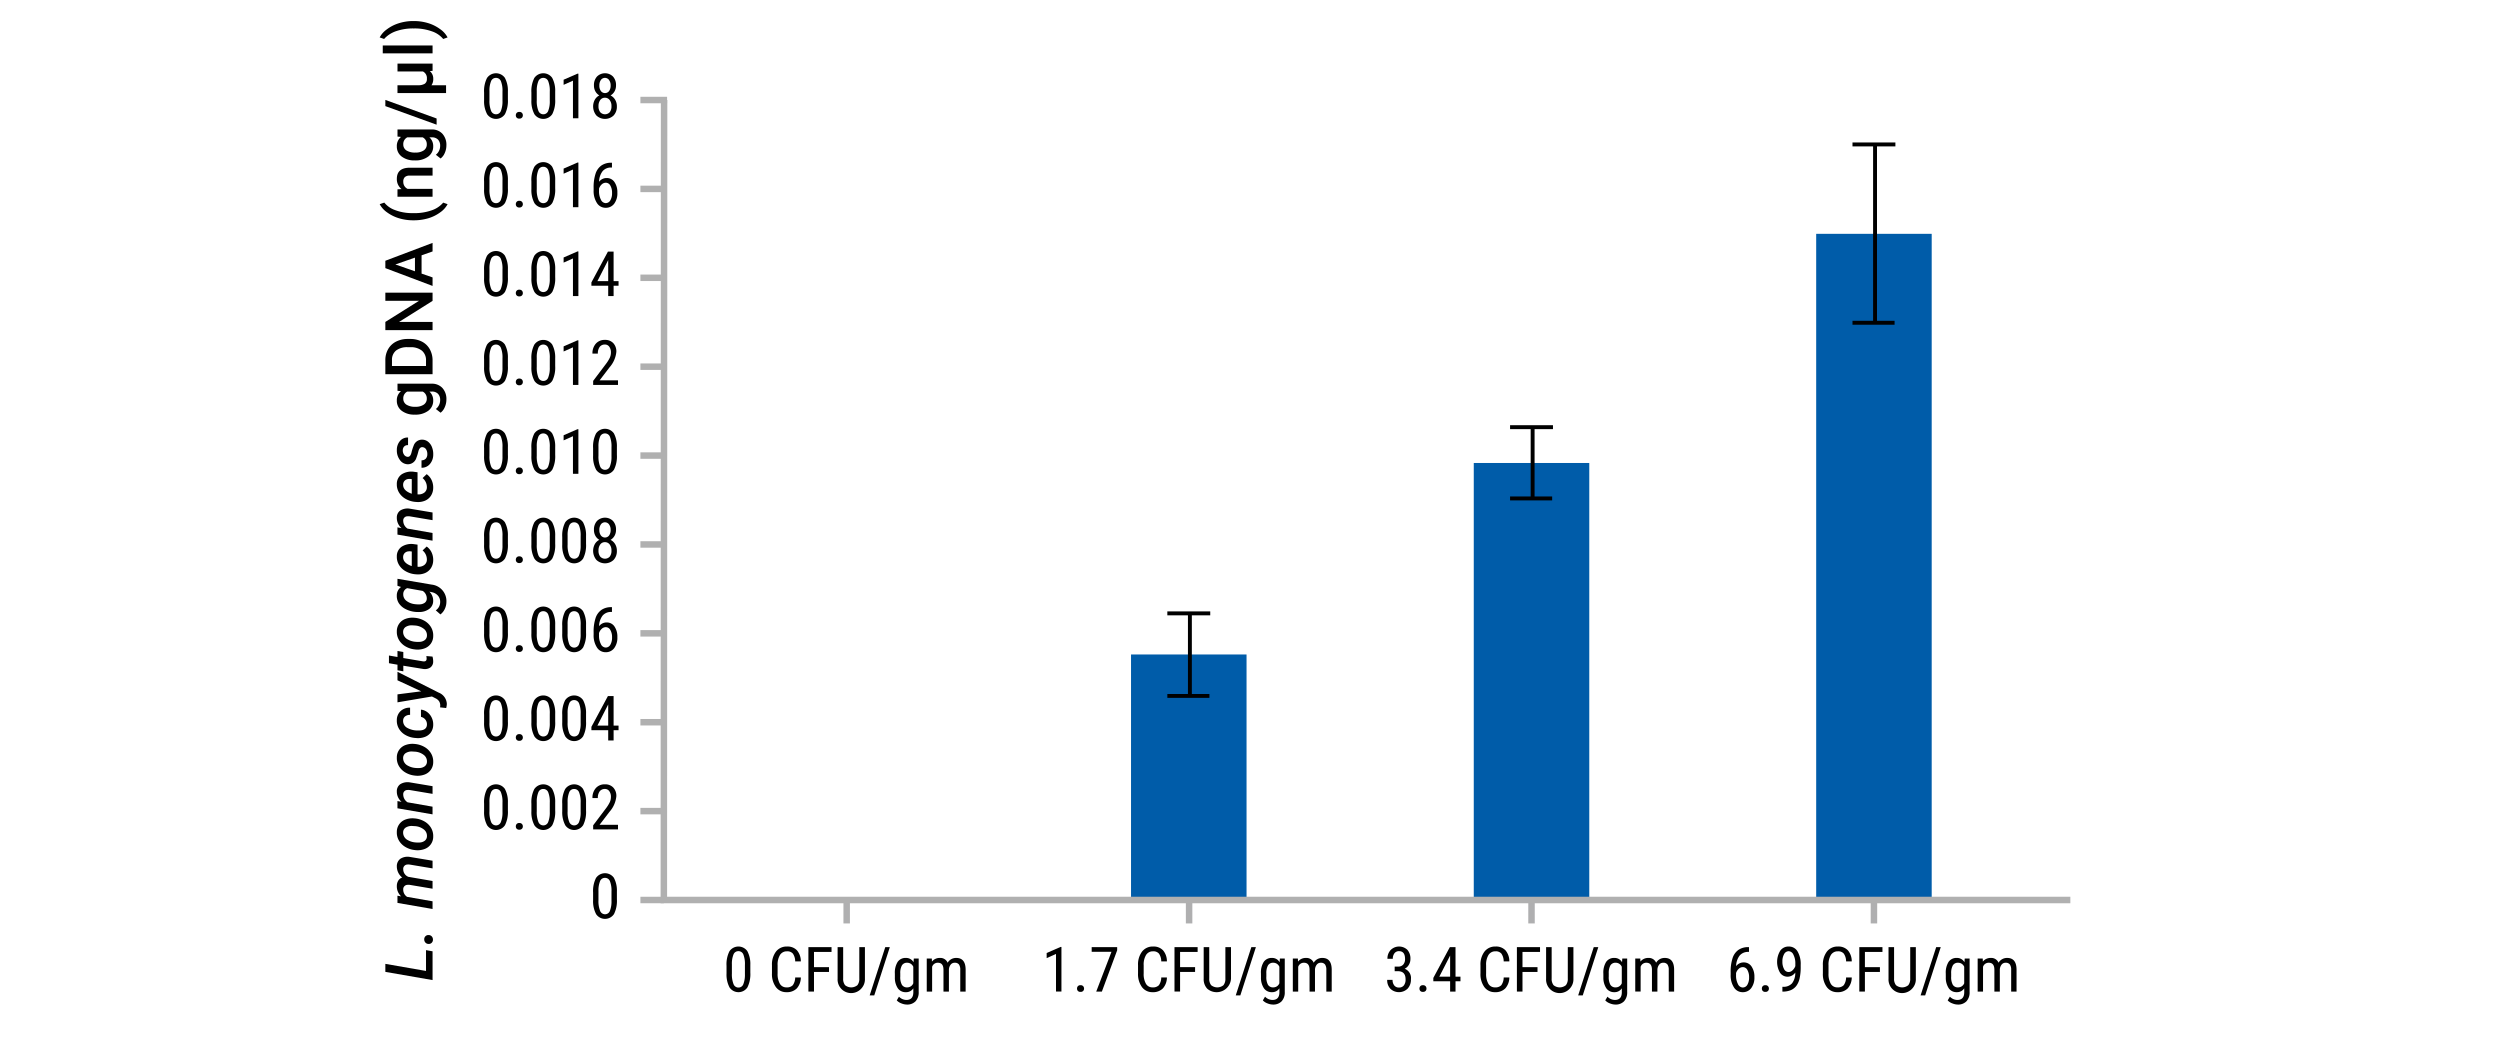 <svg xmlns="http://www.w3.org/2000/svg" viewBox="0 0 640 272.5"><title>15038MA-W-b</title><path d="M192.084,248.99a7.589,7.589,0,0,1-.734,3.762,2.757,2.757,0,0,1-4.578.051,7.044,7.044,0,0,1-.781-3.594v-1.953a7.377,7.377,0,0,1,.738-3.719,2.79,2.79,0,0,1,4.578-.062,6.912,6.912,0,0,1,.777,3.523Zm-1.383-1.977a6.656,6.656,0,0,0-.4-2.66,1.327,1.327,0,0,0-1.273-.855,1.312,1.312,0,0,0-1.25.84,6.315,6.315,0,0,0-.414,2.535v2.344a6.752,6.752,0,0,0,.414,2.7,1.342,1.342,0,0,0,1.266.9,1.306,1.306,0,0,0,1.242-.852,6.589,6.589,0,0,0,.414-2.6Z"/><path d="M205.014,250.224a4.217,4.217,0,0,1-1.027,2.8,3.483,3.483,0,0,1-2.637.973,3.26,3.26,0,0,1-2.719-1.3,5.617,5.617,0,0,1-1.008-3.527v-2.062a5.447,5.447,0,0,1,1.035-3.508,3.427,3.427,0,0,1,2.824-1.289,3.287,3.287,0,0,1,2.551.984,4.315,4.315,0,0,1,.98,2.82h-1.445a3.516,3.516,0,0,0-.586-1.984,1.838,1.838,0,0,0-1.5-.594,2.04,2.04,0,0,0-1.789.91,4.71,4.71,0,0,0-.625,2.668V249.2a4.979,4.979,0,0,0,.582,2.648,1.886,1.886,0,0,0,1.7.922,2.054,2.054,0,0,0,1.609-.555,3.49,3.49,0,0,0,.609-1.992Z"/><path d="M212.225,248.818h-3.844v5.023h-1.43V242.466h5.922v1.227h-4.492v3.9h3.844Z"/><path d="M221.42,242.466v8.086a3.457,3.457,0,0,1-.937,2.531,3.478,3.478,0,0,1-6.055-2.531v-8.086h1.422v8.025a2.568,2.568,0,0,0,.488,1.713,2.483,2.483,0,0,0,3.156,0,2.571,2.571,0,0,0,.488-1.713v-8.025Z"/><path d="M223.811,254.818h-1.172l3.992-12.352h1.164Z"/><path d="M229.084,249.232a5.147,5.147,0,0,1,.719-2.988,2.415,2.415,0,0,1,2.1-1.012,2.161,2.161,0,0,1,1.961,1.1l.07-.945h1.25v8.531a3.349,3.349,0,0,1-.8,2.41,2.96,2.96,0,0,1-2.242.84,3.851,3.851,0,0,1-1.4-.309,2.949,2.949,0,0,1-1.168-.762l.563-.953a2.657,2.657,0,0,0,1.9.844q1.726,0,1.773-1.883v-1.1A2.168,2.168,0,0,1,231.9,254a2.4,2.4,0,0,1-2.047-.988,4.84,4.84,0,0,1-.766-2.84Zm1.383.785a4.038,4.038,0,0,0,.418,2.087,1.493,1.493,0,0,0,1.371.667,1.651,1.651,0,0,0,1.547-1.053V247.5a1.672,1.672,0,0,0-1.531-1.038,1.5,1.5,0,0,0-1.375.667,3.953,3.953,0,0,0-.43,2.048Z"/><path d="M238.545,245.388l.031.781a2.514,2.514,0,0,1,2.039-.937,2,2,0,0,1,1.977,1.227,2.508,2.508,0,0,1,2.219-1.227q2.336,0,2.391,2.914v5.7h-1.375v-5.562a2.33,2.33,0,0,0-.328-1.371,1.284,1.284,0,0,0-1.109-.449,1.244,1.244,0,0,0-1.016.484,2.205,2.205,0,0,0-.453,1.234v5.664h-1.391v-5.625q-.023-1.758-1.43-1.758a1.5,1.5,0,0,0-1.477,1.047v6.336h-1.375v-8.453Z"/><line x1="216.75" y1="230.4" x2="216.75" y2="236.4" style="fill:none;stroke:#afafb0;stroke-miterlimit:10;stroke-width:1.66px"/><rect x="289.544" y="167.546" width="29.571" height="63.457" style="fill:#005ca9"/><path d="M298.838,157.018h10.984m-10.984,21.138h10.775m-5-10.557v-10.58m0,21.138V167.6" style="fill:none;stroke:#000;stroke-linejoin:round"/><path d="M271.728,253.841h-1.391v-9.633l-2.391,1.07v-1.312l3.563-1.555h.219Z"/><path d="M275.72,253.083a.906.906,0,0,1,.223-.625.849.849,0,0,1,.668-.25.875.875,0,0,1,.676.25.889.889,0,0,1,.23.625.839.839,0,0,1-.23.6.891.891,0,0,1-.676.242.865.865,0,0,1-.668-.242A.854.854,0,0,1,275.72,253.083Z"/><path d="M285.994,243.279l-3.914,10.563h-1.445l3.906-10.187h-5.07v-1.187h6.523Z"/><path d="M298.728,250.224a4.217,4.217,0,0,1-1.027,2.8,3.483,3.483,0,0,1-2.637.973,3.26,3.26,0,0,1-2.719-1.3,5.617,5.617,0,0,1-1.008-3.527v-2.062a5.447,5.447,0,0,1,1.035-3.508,3.427,3.427,0,0,1,2.824-1.289,3.287,3.287,0,0,1,2.551.984,4.315,4.315,0,0,1,.98,2.82h-1.445a3.516,3.516,0,0,0-.586-1.984,1.838,1.838,0,0,0-1.5-.594,2.04,2.04,0,0,0-1.789.91,4.71,4.71,0,0,0-.625,2.668V249.2a4.979,4.979,0,0,0,.582,2.648,1.886,1.886,0,0,0,1.7.922,2.054,2.054,0,0,0,1.609-.555,3.49,3.49,0,0,0,.609-1.992Z"/><path d="M305.939,248.818H302.1v5.023h-1.43V242.466h5.922v1.227H302.1v3.9h3.844Z"/><path d="M315.135,242.466v8.086a3.683,3.683,0,0,1-6.086,2.551,3.508,3.508,0,0,1-.906-2.551v-8.086h1.422v8.025a2.568,2.568,0,0,0,.488,1.713,2.484,2.484,0,0,0,3.157,0,2.576,2.576,0,0,0,.488-1.713v-8.025Z"/><path d="M317.525,254.818h-1.172l3.992-12.352h1.164Z"/><path d="M322.8,249.232a5.14,5.14,0,0,1,.719-2.988,2.415,2.415,0,0,1,2.1-1.012,2.162,2.162,0,0,1,1.961,1.1l.07-.945h1.25v8.531a3.354,3.354,0,0,1-.8,2.41,2.962,2.962,0,0,1-2.242.84,3.845,3.845,0,0,1-1.4-.309,2.938,2.938,0,0,1-1.168-.762l.563-.953a2.656,2.656,0,0,0,1.9.844q1.726,0,1.773-1.883v-1.1a2.17,2.17,0,0,1-1.906.992,2.4,2.4,0,0,1-2.047-.988,4.829,4.829,0,0,1-.766-2.84Zm1.383.785a4.033,4.033,0,0,0,.418,2.087,1.49,1.49,0,0,0,1.371.667,1.651,1.651,0,0,0,1.547-1.053V247.5a1.673,1.673,0,0,0-1.531-1.038,1.5,1.5,0,0,0-1.375.667,3.944,3.944,0,0,0-.43,2.048Z"/><path d="M332.26,245.388l.031.781a2.514,2.514,0,0,1,2.039-.937,2,2,0,0,1,1.977,1.227,2.507,2.507,0,0,1,2.219-1.227q2.335,0,2.391,2.914v5.7h-1.375v-5.562a2.33,2.33,0,0,0-.328-1.371,1.285,1.285,0,0,0-1.109-.449,1.242,1.242,0,0,0-1.016.484,2.195,2.195,0,0,0-.453,1.234v5.664h-1.391v-5.625q-.023-1.758-1.43-1.758a1.5,1.5,0,0,0-1.477,1.047v6.336h-1.375v-8.453Z"/><line x1="304.41" y1="230.4" x2="304.41" y2="236.4" style="fill:none;stroke:#afafb0;stroke-miterlimit:10;stroke-width:1.66px"/><rect x="377.284" y="118.524" width="29.571" height="112.478" style="fill:#005ca9"/><path d="M386.577,109.35h10.984m-10.984,18.244h10.775m-5-9.112V109.35m0,18.244v-9.112" style="fill:none;stroke:#000;stroke-linejoin:round"/><path d="M357.036,247.451h.883a1.657,1.657,0,0,0,1.313-.523,2.085,2.085,0,0,0,.461-1.43q0-2-1.547-2a1.4,1.4,0,0,0-1.164.539,2.23,2.23,0,0,0-.422,1.414h-1.375a3.164,3.164,0,0,1,.832-2.254,3.062,3.062,0,0,1,4.262-.047,3.341,3.341,0,0,1,.789,2.379,2.811,2.811,0,0,1-.41,1.473,2.526,2.526,0,0,1-1.066,1,2.521,2.521,0,0,1,1.609,2.664,3.4,3.4,0,0,1-.848,2.426,3.192,3.192,0,0,1-4.4.047,3.158,3.158,0,0,1-.832-2.3H356.5a2.206,2.206,0,0,0,.438,1.441,1.462,1.462,0,0,0,1.2.535,1.55,1.55,0,0,0,1.23-.523,2.37,2.37,0,0,0,.457-1.594q0-2.07-1.961-2.07h-.828Z"/><path d="M363.38,253.083a.906.906,0,0,1,.223-.625.849.849,0,0,1,.668-.25.874.874,0,0,1,.676.25.889.889,0,0,1,.23.625.839.839,0,0,1-.23.6.89.89,0,0,1-.676.242.865.865,0,0,1-.668-.242A.854.854,0,0,1,363.38,253.083Z"/><path d="M372.614,250.021h1.266v1.18h-1.266v2.641h-1.383V251.2h-4.3v-.852l4.227-7.883h1.453Zm-4.148,0h2.766v-5.406Z"/><path d="M386.388,250.224a4.217,4.217,0,0,1-1.027,2.8,3.482,3.482,0,0,1-2.637.973A3.26,3.26,0,0,1,380,252.7,5.617,5.617,0,0,1,379,249.169v-2.062a5.447,5.447,0,0,1,1.035-3.508,3.428,3.428,0,0,1,2.824-1.289,3.287,3.287,0,0,1,2.551.984,4.312,4.312,0,0,1,.98,2.82h-1.445a3.516,3.516,0,0,0-.586-1.984,1.838,1.838,0,0,0-1.5-.594,2.041,2.041,0,0,0-1.789.91,4.71,4.71,0,0,0-.625,2.668V249.2a4.983,4.983,0,0,0,.582,2.648,1.886,1.886,0,0,0,1.7.922,2.053,2.053,0,0,0,1.609-.555,3.49,3.49,0,0,0,.609-1.992Z"/><path d="M393.6,248.818h-3.844v5.023h-1.43V242.466h5.922v1.227h-4.492v3.9H393.6Z"/><path d="M402.794,242.466v8.086a3.457,3.457,0,0,1-.937,2.531,3.478,3.478,0,0,1-6.055-2.531v-8.086h1.422v8.025a2.571,2.571,0,0,0,.488,1.713,2.483,2.483,0,0,0,3.156,0,2.571,2.571,0,0,0,.488-1.713v-8.025Z"/><path d="M405.185,254.818h-1.172L408,242.466h1.164Z"/><path d="M410.458,249.232a5.147,5.147,0,0,1,.719-2.988,2.416,2.416,0,0,1,2.1-1.012,2.161,2.161,0,0,1,1.961,1.1l.07-.945h1.25v8.531a3.349,3.349,0,0,1-.8,2.41,2.96,2.96,0,0,1-2.242.84,3.853,3.853,0,0,1-1.4-.309,2.952,2.952,0,0,1-1.168-.762l.563-.953a2.659,2.659,0,0,0,1.9.844q1.727,0,1.773-1.883v-1.1a2.168,2.168,0,0,1-1.906.992,2.4,2.4,0,0,1-2.047-.988,4.844,4.844,0,0,1-.766-2.84Zm1.383.785a4.043,4.043,0,0,0,.418,2.087,1.493,1.493,0,0,0,1.371.667,1.651,1.651,0,0,0,1.547-1.053V247.5a1.672,1.672,0,0,0-1.531-1.038,1.5,1.5,0,0,0-1.375.667,3.953,3.953,0,0,0-.43,2.048Z"/><path d="M419.919,245.388l.031.781a2.514,2.514,0,0,1,2.039-.937,2,2,0,0,1,1.977,1.227,2.508,2.508,0,0,1,2.219-1.227q2.336,0,2.391,2.914v5.7H427.2v-5.562a2.33,2.33,0,0,0-.328-1.371,1.284,1.284,0,0,0-1.109-.449,1.244,1.244,0,0,0-1.016.484,2.209,2.209,0,0,0-.453,1.234v5.664H422.9v-5.625q-.023-1.758-1.43-1.758A1.5,1.5,0,0,0,420,247.505v6.336h-1.375v-8.453Z"/><line x1="392.069" y1="230.4" x2="392.069" y2="236.4" style="fill:none;stroke:#afafb0;stroke-miterlimit:10;stroke-width:1.66px"/><rect x="464.944" y="59.86" width="29.571" height="171.143" style="fill:#005ca9"/><path d="M474.237,36.978h10.984M474.237,82.632h10.775m-5-22.8V36.978m0,45.653V59.83" style="fill:none;stroke:#000;stroke-linejoin:round"/><path d="M447.743,242.458v1.227h-.227a2.8,2.8,0,0,0-2.164.934,4.517,4.517,0,0,0-.9,2.715,2.368,2.368,0,0,1,1.938-.953,2.329,2.329,0,0,1,2,1.035,4.576,4.576,0,0,1,.738,2.715,4.462,4.462,0,0,1-.816,2.828A2.644,2.644,0,0,1,446.118,254a2.587,2.587,0,0,1-2.227-1.227,5.648,5.648,0,0,1-.844-3.258v-.555a11.165,11.165,0,0,1,.508-3.734,4.11,4.11,0,0,1,1.5-2.066,4.382,4.382,0,0,1,2.457-.7Zm-1.586,5.125a1.523,1.523,0,0,0-1.039.43,2.427,2.427,0,0,0-.687,1.094v.57a4.574,4.574,0,0,0,.488,2.254,1.4,1.4,0,0,0,1.2.871,1.355,1.355,0,0,0,1.211-.715,3.588,3.588,0,0,0,.438-1.887,3.641,3.641,0,0,0-.437-1.887A1.323,1.323,0,0,0,446.157,247.583Z"/><path d="M451.04,253.083a.906.906,0,0,1,.223-.625.849.849,0,0,1,.668-.25.875.875,0,0,1,.676.25.889.889,0,0,1,.23.625.839.839,0,0,1-.23.6.892.892,0,0,1-.676.242.865.865,0,0,1-.668-.242A.854.854,0,0,1,451.04,253.083Z"/><path d="M459.587,248.982a2.421,2.421,0,0,1-1.937,1.055,2.3,2.3,0,0,1-1.977-1.047,5.5,5.5,0,0,1,.066-5.6,2.574,2.574,0,0,1,2.184-1.078,2.54,2.54,0,0,1,2.246,1.246,6.3,6.3,0,0,1,.809,3.449v.43a13.4,13.4,0,0,1-.285,3.063,5.015,5.015,0,0,1-.84,1.891,3.513,3.513,0,0,1-1.414,1.09,5.433,5.433,0,0,1-2.148.371v-1.227h.242a2.908,2.908,0,0,0,2.23-.893A4.316,4.316,0,0,0,459.587,248.982Zm-1.7-.141a1.478,1.478,0,0,0,.977-.418,2.776,2.776,0,0,0,.742-1.1v-.609a4.766,4.766,0,0,0-.492-2.309,1.409,1.409,0,0,0-1.187-.895,1.339,1.339,0,0,0-1.191.738,3.7,3.7,0,0,0-.441,1.918,3.819,3.819,0,0,0,.43,1.926A1.3,1.3,0,0,0,457.884,248.841Z"/><path d="M474.048,250.224a4.217,4.217,0,0,1-1.027,2.8,3.485,3.485,0,0,1-2.637.973,3.26,3.26,0,0,1-2.719-1.3,5.617,5.617,0,0,1-1.008-3.527v-2.062a5.447,5.447,0,0,1,1.035-3.508,3.426,3.426,0,0,1,2.824-1.289,3.287,3.287,0,0,1,2.551.984,4.318,4.318,0,0,1,.98,2.82H472.6a3.516,3.516,0,0,0-.586-1.984,1.838,1.838,0,0,0-1.5-.594,2.039,2.039,0,0,0-1.789.91,4.71,4.71,0,0,0-.625,2.668V249.2a4.974,4.974,0,0,0,.582,2.648,1.886,1.886,0,0,0,1.7.922,2.054,2.054,0,0,0,1.609-.555,3.49,3.49,0,0,0,.609-1.992Z"/><path d="M481.259,248.818h-3.844v5.023h-1.43V242.466h5.922v1.227h-4.492v3.9h3.844Z"/><path d="M490.454,242.466v8.086a3.457,3.457,0,0,1-.937,2.531,3.478,3.478,0,0,1-6.055-2.531v-8.086h1.422v8.025a2.565,2.565,0,0,0,.488,1.713,2.483,2.483,0,0,0,3.156,0,2.571,2.571,0,0,0,.488-1.713v-8.025Z"/><path d="M492.845,254.818h-1.172l3.992-12.352h1.164Z"/><path d="M498.118,249.232a5.147,5.147,0,0,1,.719-2.988,2.415,2.415,0,0,1,2.1-1.012,2.161,2.161,0,0,1,1.961,1.1l.07-.945h1.25v8.531a3.349,3.349,0,0,1-.8,2.41,2.961,2.961,0,0,1-2.242.84,3.849,3.849,0,0,1-1.4-.309,2.945,2.945,0,0,1-1.168-.762l.563-.953a2.656,2.656,0,0,0,1.9.844q1.726,0,1.773-1.883v-1.1a2.169,2.169,0,0,1-1.906.992,2.4,2.4,0,0,1-2.047-.988,4.837,4.837,0,0,1-.766-2.84Zm1.383.785a4.033,4.033,0,0,0,.418,2.087,1.493,1.493,0,0,0,1.371.667,1.651,1.651,0,0,0,1.547-1.053V247.5a1.672,1.672,0,0,0-1.531-1.038,1.5,1.5,0,0,0-1.375.667,3.953,3.953,0,0,0-.43,2.048Z"/><path d="M507.579,245.388l.031.781a2.514,2.514,0,0,1,2.039-.937,2,2,0,0,1,1.977,1.227,2.508,2.508,0,0,1,2.219-1.227q2.335,0,2.391,2.914v5.7H514.86v-5.562a2.33,2.33,0,0,0-.328-1.371,1.284,1.284,0,0,0-1.109-.449,1.243,1.243,0,0,0-1.016.484,2.2,2.2,0,0,0-.453,1.234v5.664h-1.391v-5.625q-.023-1.758-1.43-1.758a1.5,1.5,0,0,0-1.477,1.047v6.336h-1.375v-8.453Z"/><line x1="479.729" y1="230.4" x2="479.729" y2="236.4" style="fill:none;stroke:#afafb0;stroke-miterlimit:10;stroke-width:1.66px"/><path d="M109.059,248.563v-5.329l1.677.3V250.9L98.65,248.8v-2.05Z"/><path d="M109.765,241.653a1.118,1.118,0,0,1-.826-.319,1.166,1.166,0,0,1-.336-.818,1.086,1.086,0,0,1,.294-.818,1.057,1.057,0,0,1,.8-.328,1.1,1.1,0,0,1,.8.315,1.162,1.162,0,0,1,.336.822,1.091,1.091,0,0,1-.291.817A1.022,1.022,0,0,1,109.765,241.653Z"/><path d="M101.746,229.3l.955.174a3.464,3.464,0,0,1-1.112-2.656,2.582,2.582,0,0,1,.39-1.407,1.848,1.848,0,0,1,.988-.759,3.619,3.619,0,0,1-1.378-2.855,2.333,2.333,0,0,1,.9-1.947,3.441,3.441,0,0,1,2.428-.477l5.819.971v1.967l-5.835-.979a3.059,3.059,0,0,0-.672-.008,1.1,1.1,0,0,0-1,1.229,2.071,2.071,0,0,0,1.336,1.926l.183.025,5.985,1.029v1.976l-5.811-.979a2.982,2.982,0,0,0-.664-.008,1.108,1.108,0,0,0-1.029,1.229,2.17,2.17,0,0,0,.988,1.843l6.516,1.137V232.7l-8.981-1.552Z"/><path d="M106.212,217.618a5.918,5.918,0,0,1-2.4-.776,4.613,4.613,0,0,1-1.668-1.631,4.03,4.03,0,0,1-.556-2.208,3.335,3.335,0,0,1,2.25-3.216,5.183,5.183,0,0,1,2.308-.27,6.02,6.02,0,0,1,2.523.776,4.6,4.6,0,0,1,1.681,1.644,4.1,4.1,0,0,1,.552,2.221,3.333,3.333,0,0,1-2.237,3.2,5.124,5.124,0,0,1-2.278.282Zm1.137-1.934a2.369,2.369,0,0,0,1.4-.461,1.473,1.473,0,0,0,.552-1.166,2.069,2.069,0,0,0-.78-1.7,4.1,4.1,0,0,0-2.2-.859l-.813-.05a2.873,2.873,0,0,0-1.668.423,1.486,1.486,0,0,0-.639,1.229,2.151,2.151,0,0,0,1.237,1.992,4.621,4.621,0,0,0,1.776.556A6.95,6.95,0,0,0,107.349,215.684Z"/><path d="M101.746,205.072l1.054.2a3.427,3.427,0,0,1-1.212-2.665,2.171,2.171,0,0,1,.9-1.868,3.6,3.6,0,0,1,2.445-.448l5.8.971v1.967l-5.827-.979a2.982,2.982,0,0,0-.664-.008,1.058,1.058,0,0,0-1.013,1.179,2.391,2.391,0,0,0,1.1,1.967l6.4,1.121v1.967l-8.981-1.552Z"/><path d="M106.212,198.552a5.918,5.918,0,0,1-2.4-.776,4.613,4.613,0,0,1-1.668-1.631,4.03,4.03,0,0,1-.556-2.208,3.335,3.335,0,0,1,2.25-3.216,5.183,5.183,0,0,1,2.308-.27,6.02,6.02,0,0,1,2.523.776,4.6,4.6,0,0,1,1.681,1.644,4.1,4.1,0,0,1,.552,2.221,3.333,3.333,0,0,1-2.237,3.2,5.124,5.124,0,0,1-2.278.282Zm1.137-1.934a2.369,2.369,0,0,0,1.4-.461,1.473,1.473,0,0,0,.552-1.166,2.069,2.069,0,0,0-.78-1.7,4.1,4.1,0,0,0-2.2-.859l-.813-.05a2.873,2.873,0,0,0-1.668.423,1.486,1.486,0,0,0-.639,1.229,2.151,2.151,0,0,0,1.237,1.992,4.621,4.621,0,0,0,1.776.556A6.95,6.95,0,0,0,107.349,196.618Z"/><path d="M109.3,185.466a1.923,1.923,0,0,0-1.527-1.942l-.008-1.859a3.179,3.179,0,0,1,1.619.644,3.735,3.735,0,0,1,1.137,1.415,3.929,3.929,0,0,1,.382,1.8,3.386,3.386,0,0,1-.6,1.967,3.3,3.3,0,0,1-1.606,1.187,5.137,5.137,0,0,1-2.287.249l-.291-.025a5.872,5.872,0,0,1-2.361-.76,4.43,4.43,0,0,1-1.631-1.6,4,4,0,0,1-.54-2.175,3.143,3.143,0,0,1,.967-2.333,3.417,3.417,0,0,1,2.428-.872v1.843a2.007,2.007,0,0,0-1.262.378,1.38,1.38,0,0,0-.523,1.091,1.993,1.993,0,0,0,.979,1.818,5.467,5.467,0,0,0,2.855.714Q109.267,187.068,109.3,185.466Z"/><path d="M107.831,176.979l-6.076-2.822v-2.175l10.534,5.321a3.259,3.259,0,0,1,2.1,2.93,4.816,4.816,0,0,1-.166,1.021l-1.561-.166.033-.357a2.029,2.029,0,0,0-.27-1.179,2.258,2.258,0,0,0-.917-.78l-.93-.473-8.824,1.5v-2.042Z"/><path d="M99.571,167.811l2.183.382v-1.536l1.494.257v1.544l5.03.847a1.709,1.709,0,0,0,.374.008q.54-.05.564-.664a3.753,3.753,0,0,0-.075-.7l1.577.133a4.511,4.511,0,0,1,.174,1.237,1.835,1.835,0,0,1-.7,1.54,2.536,2.536,0,0,1-1.813.4l-5.13-.838v1.436l-1.494-.266v-1.428l-2.183-.382Z"/><path d="M106.212,166.254a5.918,5.918,0,0,1-2.4-.776,4.613,4.613,0,0,1-1.668-1.631,4.03,4.03,0,0,1-.556-2.208,3.335,3.335,0,0,1,2.25-3.216,5.183,5.183,0,0,1,2.308-.27,6.02,6.02,0,0,1,2.523.776,4.6,4.6,0,0,1,1.681,1.644,4.1,4.1,0,0,1,.552,2.221,3.333,3.333,0,0,1-2.237,3.2,5.124,5.124,0,0,1-2.278.282Zm1.137-1.934a2.369,2.369,0,0,0,1.4-.461,1.473,1.473,0,0,0,.552-1.166,2.069,2.069,0,0,0-.78-1.7,4.1,4.1,0,0,0-2.2-.859l-.813-.05a2.873,2.873,0,0,0-1.668.423,1.486,1.486,0,0,0-.639,1.229,2.151,2.151,0,0,0,1.237,1.992,4.621,4.621,0,0,0,1.776.556A6.95,6.95,0,0,0,107.349,164.32Z"/><path d="M106.237,156.638a6.938,6.938,0,0,1-2.432-.727,4.391,4.391,0,0,1-1.665-1.432,3.38,3.38,0,0,1-.56-1.976,2.65,2.65,0,0,1,1.087-2.233l-.921-.307.008-1.793,8.732,1.486a4.239,4.239,0,0,1,3.793,4.482,4.192,4.192,0,0,1-.432,1.793,3.732,3.732,0,0,1-1.1,1.361l-1.187-1.046a2.519,2.519,0,0,0,1.121-2.059,2.414,2.414,0,0,0-.527-1.656,2.746,2.746,0,0,0-1.6-.926l-.631-.141a3.179,3.179,0,0,1,.971,2.357,2.514,2.514,0,0,1-.955,2.021,4.22,4.22,0,0,1-2.523.834A8.271,8.271,0,0,1,106.237,156.638Zm.174-1.951a6.048,6.048,0,0,0,.913.033,2.372,2.372,0,0,0,1.395-.4,1.336,1.336,0,0,0,.54-1.087,2.322,2.322,0,0,0-1.038-1.959l-3.968-.706a1.6,1.6,0,0,0-1.021,1.536,2.049,2.049,0,0,0,.772,1.677,4.325,4.325,0,0,0,2.233.888Z"/><path d="M110.9,143.419a3.759,3.759,0,0,1-.589,2.029,3.355,3.355,0,0,1-1.544,1.271,4.6,4.6,0,0,1-2.183.311l-.34-.025a6.018,6.018,0,0,1-2.461-.8,4.575,4.575,0,0,1-1.656-1.623,3.944,3.944,0,0,1-.54-2.108,2.941,2.941,0,0,1,1.255-2.527,4.607,4.607,0,0,1,3.184-.635l.865.116v5.653a2.441,2.441,0,0,0,1.721-.432,1.711,1.711,0,0,0,.67-1.395,3.025,3.025,0,0,0-1.1-2.341l1.046-1a3.787,3.787,0,0,1,1.249,1.486A4.42,4.42,0,0,1,110.9,143.419Zm-7.7-.838q-.05,1.561,2.208,2.341l.008-3.727-.174-.033a2.61,2.61,0,0,0-.747-.008,1.528,1.528,0,0,0-.93.465A1.47,1.47,0,0,0,103.2,142.581Z"/><path d="M101.746,135.006l1.054.2a3.427,3.427,0,0,1-1.212-2.665,2.171,2.171,0,0,1,.9-1.868,3.6,3.6,0,0,1,2.445-.448l5.8.971v1.967l-5.827-.979a2.982,2.982,0,0,0-.664-.008,1.058,1.058,0,0,0-1.013,1.179,2.391,2.391,0,0,0,1.1,1.967l6.4,1.121v1.967l-8.981-1.552Z"/><path d="M110.9,124.892a3.759,3.759,0,0,1-.589,2.029,3.355,3.355,0,0,1-1.544,1.271,4.6,4.6,0,0,1-2.183.311l-.34-.025a6.018,6.018,0,0,1-2.461-.8,4.575,4.575,0,0,1-1.656-1.623,3.944,3.944,0,0,1-.54-2.108,2.941,2.941,0,0,1,1.255-2.527,4.607,4.607,0,0,1,3.184-.635l.865.116v5.653a2.441,2.441,0,0,0,1.721-.432,1.711,1.711,0,0,0,.67-1.395,3.025,3.025,0,0,0-1.1-2.341l1.046-1a3.787,3.787,0,0,1,1.249,1.486A4.42,4.42,0,0,1,110.9,124.892Zm-7.7-.838q-.05,1.561,2.208,2.341l.008-3.727-.174-.033a2.61,2.61,0,0,0-.747-.008,1.528,1.528,0,0,0-.93.465A1.47,1.47,0,0,0,103.2,124.054Z"/><path d="M108.246,114.487q-.822-.141-1.142,1.067a13.544,13.544,0,0,1-.51,1.647,2.271,2.271,0,0,1-2.225,1.652,2.525,2.525,0,0,1-2-1.1,4.027,4.027,0,0,1-.776-2.536,3.471,3.471,0,0,1,.805-2.329,2.569,2.569,0,0,1,2.067-.884l-.008,1.951a1.258,1.258,0,0,0-.975.34,1.388,1.388,0,0,0-.37.979,1.933,1.933,0,0,0,.324,1.125,1.207,1.207,0,0,0,.847.543q.755.116,1.05-1.062a11.708,11.708,0,0,1,.544-1.743,2.273,2.273,0,0,1,2.258-1.585,2.484,2.484,0,0,1,1.49.561,3.267,3.267,0,0,1,.971,1.39,4.748,4.748,0,0,1,.312,1.851,3.653,3.653,0,0,1-.855,2.437,2.668,2.668,0,0,1-2.15.95l.008-1.9a1.446,1.446,0,0,0,1.1-.432,1.667,1.667,0,0,0,.382-1.137,2.255,2.255,0,0,0-.3-1.216A1.16,1.16,0,0,0,108.246,114.487Z"/><path d="M106.179,106.145a5.257,5.257,0,0,1-3.341-.983,3.159,3.159,0,0,1-1.249-2.611,2.957,2.957,0,0,1,1.071-2.416l-.9-.091V98.226h8.708a3.62,3.62,0,0,1,2.789,1.1,4.19,4.19,0,0,1,1.021,2.968,4.773,4.773,0,0,1-.411,1.93,3.423,3.423,0,0,1-1.075,1.432l-1.212-.955a2.883,2.883,0,0,0,1.1-2.291,2.227,2.227,0,0,0-.544-1.585,2.084,2.084,0,0,0-1.6-.581h-.606a2.97,2.97,0,0,1,.971,2.324,3.151,3.151,0,0,1-1.253,2.578A5.425,5.425,0,0,1,106.179,106.145Zm.174-2.009a3.617,3.617,0,0,0,2.129-.552,1.776,1.776,0,0,0,.776-1.532,1.941,1.941,0,0,0-1.046-1.81h-3.951a1.913,1.913,0,0,0-1.021,1.793,1.782,1.782,0,0,0,.789,1.548A4.051,4.051,0,0,0,106.353,104.136Z"/><path d="M110.736,95.79H98.65V92.221a5.6,5.6,0,0,1,.714-2.843,4.865,4.865,0,0,1,2.025-1.922,6.432,6.432,0,0,1,3-.681H105a6.408,6.408,0,0,1,3.021.685,4.811,4.811,0,0,1,2.009,1.951,5.858,5.858,0,0,1,.706,2.9Zm-10.393-2.1h8.716V92.32a3.157,3.157,0,0,0-1.033-2.536,4.506,4.506,0,0,0-2.968-.9h-.672a4.62,4.62,0,0,0-3,.855,3.031,3.031,0,0,0-1.038,2.482Z"/><path d="M110.736,74.926v2.1l-8.575,5.387h8.575v2.1H98.65v-2.1l8.608-5.4H98.65V74.926Z"/><path d="M107.922,65.359v4.682l2.814.979V73.2L98.65,68.638V66.754l12.086-4.574v2.191Zm-1.693,4.092v-3.5L101.215,67.7Z"/><path d="M105.822,56.4a12.64,12.64,0,0,1-3.64-.515,10,10,0,0,1-3.08-1.511,6,6,0,0,1-1.9-2.108l1.179-.4a6.16,6.16,0,0,0,2.71,1.9,12.136,12.136,0,0,0,4.171.793l.714.008a13.205,13.205,0,0,0,4.486-.709,6.617,6.617,0,0,0,3-1.988l1.121.4a6,6,0,0,1-1.914,2.112,9.972,9.972,0,0,1-3.079,1.511A13.135,13.135,0,0,1,105.822,56.4Z"/><path d="M101.754,48.464l1.038-.058a3.23,3.23,0,0,1-1.2-2.615q0-2.806,3.212-2.855h5.935v2.017h-5.819a1.85,1.85,0,0,0-1.266.37,1.554,1.554,0,0,0-.411,1.208,1.944,1.944,0,0,0,1.1,1.818h6.392v2.017h-8.981Z"/><path d="M106.179,41.064a5.257,5.257,0,0,1-3.341-.983,3.159,3.159,0,0,1-1.249-2.611,2.957,2.957,0,0,1,1.071-2.416l-.9-.091V33.145h8.708a3.62,3.62,0,0,1,2.789,1.1,4.19,4.19,0,0,1,1.021,2.968,4.773,4.773,0,0,1-.411,1.93,3.423,3.423,0,0,1-1.075,1.432l-1.212-.955a2.883,2.883,0,0,0,1.1-2.291,2.227,2.227,0,0,0-.544-1.585,2.084,2.084,0,0,0-1.6-.581h-.606a2.97,2.97,0,0,1,.971,2.324,3.151,3.151,0,0,1-1.253,2.578A5.425,5.425,0,0,1,106.179,41.064Zm.174-2.009a3.617,3.617,0,0,0,2.129-.552,1.776,1.776,0,0,0,.776-1.532,1.941,1.941,0,0,0-1.046-1.81h-3.951a1.913,1.913,0,0,0-1.021,1.793,1.782,1.782,0,0,0,.789,1.548A4.051,4.051,0,0,0,106.353,39.055Z"/><path d="M111.773,30.335v1.585L98.65,27.165V25.579Z"/><path d="M101.754,21.823h5.279a3.173,3.173,0,0,0,1.71-.386,1.4,1.4,0,0,0,.54-1.25,1.894,1.894,0,0,0-1-1.884h-6.524V16.286h8.981v1.851l-.714.058a2.493,2.493,0,0,1,.888,1.984,2.763,2.763,0,0,1-.457,1.644h3.735v2.009H101.754Z"/><path d="M110.736,11.642v2.017H97.986V11.642Z"/><path d="M105.955,5.388a12.492,12.492,0,0,1,3.557.506,10.069,10.069,0,0,1,3.121,1.536,6.01,6.01,0,0,1,1.947,2.15l-1.121.4a6.383,6.383,0,0,0-2.942-1.972A13.082,13.082,0,0,0,106,7.28h-.191a13.265,13.265,0,0,0-4.2.631,7.416,7.416,0,0,0-3.042,1.81l-.232.257L97.2,9.58a5.949,5.949,0,0,1,1.826-2.059,9.909,9.909,0,0,1,2.934-1.527,12.239,12.239,0,0,1,3.35-.6Z"/><polyline points="530.009 230.4 169.943 230.4 170.008 25.605" style="fill:none;stroke:#b0b0b0;stroke-miterlimit:10;stroke-width:1.66px"/><path d="M130.02,48.186a7.589,7.589,0,0,1-.734,3.762,2.757,2.757,0,0,1-4.578.051,7.044,7.044,0,0,1-.781-3.594V46.452a7.377,7.377,0,0,1,.738-3.719,2.79,2.79,0,0,1,4.578-.062,6.912,6.912,0,0,1,.777,3.523Zm-1.383-1.977a6.656,6.656,0,0,0-.4-2.66,1.327,1.327,0,0,0-1.273-.855,1.312,1.312,0,0,0-1.25.84,6.315,6.315,0,0,0-.414,2.535v2.344a6.752,6.752,0,0,0,.414,2.7,1.342,1.342,0,0,0,1.266.9,1.306,1.306,0,0,0,1.242-.852,6.589,6.589,0,0,0,.414-2.6Z"/><path d="M132.051,52.28a.906.906,0,0,1,.223-.625.849.849,0,0,1,.668-.25.875.875,0,0,1,.676.25.889.889,0,0,1,.23.625.839.839,0,0,1-.23.6.891.891,0,0,1-.676.242.865.865,0,0,1-.668-.242A.854.854,0,0,1,132.051,52.28Z"/><path d="M142.129,48.186a7.589,7.589,0,0,1-.734,3.762,2.757,2.757,0,0,1-4.578.051,7.044,7.044,0,0,1-.781-3.594V46.452a7.377,7.377,0,0,1,.738-3.719,2.79,2.79,0,0,1,4.578-.062,6.912,6.912,0,0,1,.777,3.523Zm-1.383-1.977a6.656,6.656,0,0,0-.4-2.66,1.327,1.327,0,0,0-1.273-.855,1.312,1.312,0,0,0-1.25.84,6.315,6.315,0,0,0-.414,2.535v2.344a6.752,6.752,0,0,0,.414,2.7,1.342,1.342,0,0,0,1.266.9,1.306,1.306,0,0,0,1.242-.852,6.589,6.589,0,0,0,.414-2.6Z"/><path d="M148.067,53.038h-1.391V43.4l-2.391,1.07V43.163l3.563-1.555h.219Z"/><path d="M156.661,41.655v1.227h-.227a2.8,2.8,0,0,0-2.164.934,4.52,4.52,0,0,0-.9,2.715,2.368,2.368,0,0,1,1.938-.953,2.328,2.328,0,0,1,2,1.035,4.576,4.576,0,0,1,.738,2.715,4.462,4.462,0,0,1-.816,2.828,2.643,2.643,0,0,1-2.191,1.039,2.587,2.587,0,0,1-2.227-1.227,5.648,5.648,0,0,1-.844-3.258v-.555a11.165,11.165,0,0,1,.508-3.734,4.113,4.113,0,0,1,1.5-2.066,4.383,4.383,0,0,1,2.457-.7Zm-1.586,5.125a1.523,1.523,0,0,0-1.039.43,2.431,2.431,0,0,0-.687,1.094v.57a4.58,4.58,0,0,0,.488,2.254,1.4,1.4,0,0,0,1.2.871,1.355,1.355,0,0,0,1.211-.715,3.583,3.583,0,0,0,.438-1.887,3.636,3.636,0,0,0-.437-1.887A1.323,1.323,0,0,0,155.075,46.78Z"/><line x1="169.943" y1="48.362" x2="163.943" y2="48.362" style="fill:none;stroke:#b0b0b0;stroke-miterlimit:10;stroke-width:1.66px"/><path d="M130.02,70.941a7.589,7.589,0,0,1-.734,3.762,2.757,2.757,0,0,1-4.578.051,7.044,7.044,0,0,1-.781-3.594V69.207a7.377,7.377,0,0,1,.738-3.719,2.79,2.79,0,0,1,4.578-.062,6.912,6.912,0,0,1,.777,3.523Zm-1.383-1.977a6.656,6.656,0,0,0-.4-2.66,1.327,1.327,0,0,0-1.273-.855,1.312,1.312,0,0,0-1.25.84,6.315,6.315,0,0,0-.414,2.535v2.344a6.752,6.752,0,0,0,.414,2.7,1.342,1.342,0,0,0,1.266.9,1.306,1.306,0,0,0,1.242-.852,6.589,6.589,0,0,0,.414-2.6Z"/><path d="M132.051,75.035a.906.906,0,0,1,.223-.625.849.849,0,0,1,.668-.25.875.875,0,0,1,.676.25.889.889,0,0,1,.23.625.839.839,0,0,1-.23.6.891.891,0,0,1-.676.242.865.865,0,0,1-.668-.242A.854.854,0,0,1,132.051,75.035Z"/><path d="M142.129,70.941A7.589,7.589,0,0,1,141.4,74.7a2.757,2.757,0,0,1-4.578.051,7.044,7.044,0,0,1-.781-3.594V69.207a7.377,7.377,0,0,1,.738-3.719,2.79,2.79,0,0,1,4.578-.062,6.912,6.912,0,0,1,.777,3.523Zm-1.383-1.977a6.656,6.656,0,0,0-.4-2.66,1.327,1.327,0,0,0-1.273-.855,1.312,1.312,0,0,0-1.25.84,6.315,6.315,0,0,0-.414,2.535v2.344a6.752,6.752,0,0,0,.414,2.7,1.342,1.342,0,0,0,1.266.9,1.306,1.306,0,0,0,1.242-.852,6.589,6.589,0,0,0,.414-2.6Z"/><path d="M148.067,75.792h-1.391V66.16l-2.391,1.07V65.917l3.563-1.555h.219Z"/><path d="M157.083,71.972h1.266v1.18h-1.266v2.641H155.7V73.152h-4.3V72.3l4.227-7.883h1.453Zm-4.148,0H155.7V66.566Z"/><line x1="169.943" y1="71.117" x2="163.943" y2="71.117" style="fill:none;stroke:#b0b0b0;stroke-miterlimit:10;stroke-width:1.66px"/><path d="M130.02,25.432a7.589,7.589,0,0,1-.734,3.762,2.757,2.757,0,0,1-4.578.051,7.044,7.044,0,0,1-.781-3.594V23.7a7.377,7.377,0,0,1,.738-3.719,2.79,2.79,0,0,1,4.578-.062,6.912,6.912,0,0,1,.777,3.523Zm-1.383-1.977a6.656,6.656,0,0,0-.4-2.66,1.327,1.327,0,0,0-1.273-.855,1.312,1.312,0,0,0-1.25.84,6.315,6.315,0,0,0-.414,2.535v2.344a6.752,6.752,0,0,0,.414,2.7,1.342,1.342,0,0,0,1.266.9,1.306,1.306,0,0,0,1.242-.852,6.589,6.589,0,0,0,.414-2.6Z"/><path d="M132.051,29.525a.906.906,0,0,1,.223-.625.849.849,0,0,1,.668-.25.875.875,0,0,1,.676.25.889.889,0,0,1,.23.625.839.839,0,0,1-.23.6.891.891,0,0,1-.676.242.865.865,0,0,1-.668-.242A.854.854,0,0,1,132.051,29.525Z"/><path d="M142.129,25.432a7.589,7.589,0,0,1-.734,3.762,2.757,2.757,0,0,1-4.578.051,7.044,7.044,0,0,1-.781-3.594V23.7a7.377,7.377,0,0,1,.738-3.719,2.79,2.79,0,0,1,4.578-.062,6.912,6.912,0,0,1,.777,3.523Zm-1.383-1.977a6.656,6.656,0,0,0-.4-2.66,1.327,1.327,0,0,0-1.273-.855,1.312,1.312,0,0,0-1.25.84,6.315,6.315,0,0,0-.414,2.535v2.344a6.752,6.752,0,0,0,.414,2.7,1.342,1.342,0,0,0,1.266.9,1.306,1.306,0,0,0,1.242-.852,6.589,6.589,0,0,0,.414-2.6Z"/><path d="M148.067,30.283h-1.391V20.65l-2.391,1.07V20.408l3.563-1.555h.219Z"/><path d="M157.7,21.877a3,3,0,0,1-.379,1.516,2.774,2.774,0,0,1-1.02,1.039,2.888,2.888,0,0,1,1.188,1.121,3.217,3.217,0,0,1,.43,1.66,3.274,3.274,0,0,1-.832,2.348,3.211,3.211,0,0,1-4.414,0,3.637,3.637,0,0,1-.406-4.023,2.774,2.774,0,0,1,1.16-1.113,2.688,2.688,0,0,1-1.008-1.035,3.053,3.053,0,0,1-.367-1.512,3.235,3.235,0,0,1,.777-2.281,2.914,2.914,0,0,1,4.094-.008A3.231,3.231,0,0,1,157.7,21.877Zm-1.164,5.3a2.476,2.476,0,0,0-.461-1.566,1.464,1.464,0,0,0-1.211-.59,1.423,1.423,0,0,0-1.207.594,2.555,2.555,0,0,0-.441,1.563,2.407,2.407,0,0,0,.434,1.531,1.653,1.653,0,0,0,2.457,0A2.425,2.425,0,0,0,156.536,27.182Zm-.211-5.281a2.313,2.313,0,0,0-.406-1.414,1.281,1.281,0,0,0-2.094-.008,2.368,2.368,0,0,0-.391,1.422,2.279,2.279,0,0,0,.4,1.414,1.311,1.311,0,0,0,2.1-.008A2.32,2.32,0,0,0,156.325,21.9Z"/><polyline points="163.943 25.607 169.943 25.607 169.943 25.661" style="fill:none;stroke:#b0b0b0;stroke-miterlimit:10;stroke-width:1.66px"/><path d="M130.02,93.7a7.586,7.586,0,0,1-.734,3.762,2.757,2.757,0,0,1-4.578.051,7.042,7.042,0,0,1-.781-3.594V91.961a7.379,7.379,0,0,1,.738-3.719,2.79,2.79,0,0,1,4.578-.062,6.913,6.913,0,0,1,.777,3.523Zm-1.383-1.977a6.656,6.656,0,0,0-.4-2.66,1.327,1.327,0,0,0-1.273-.855,1.312,1.312,0,0,0-1.25.84,6.317,6.317,0,0,0-.414,2.535v2.344a6.752,6.752,0,0,0,.414,2.7,1.342,1.342,0,0,0,1.266.9,1.306,1.306,0,0,0,1.242-.852,6.589,6.589,0,0,0,.414-2.6Z"/><path d="M132.051,97.789a.906.906,0,0,1,.223-.625.851.851,0,0,1,.668-.25.876.876,0,0,1,.676.25.889.889,0,0,1,.23.625.839.839,0,0,1-.23.6.891.891,0,0,1-.676.242.865.865,0,0,1-.668-.242A.854.854,0,0,1,132.051,97.789Z"/><path d="M142.129,93.7a7.586,7.586,0,0,1-.734,3.762,2.757,2.757,0,0,1-4.578.051,7.042,7.042,0,0,1-.781-3.594V91.961a7.379,7.379,0,0,1,.738-3.719,2.79,2.79,0,0,1,4.578-.062,6.913,6.913,0,0,1,.777,3.523Zm-1.383-1.977a6.656,6.656,0,0,0-.4-2.66,1.327,1.327,0,0,0-1.273-.855,1.312,1.312,0,0,0-1.25.84,6.317,6.317,0,0,0-.414,2.535v2.344a6.752,6.752,0,0,0,.414,2.7,1.342,1.342,0,0,0,1.266.9,1.306,1.306,0,0,0,1.242-.852,6.589,6.589,0,0,0,.414-2.6Z"/><path d="M148.067,98.547h-1.391V88.914l-2.391,1.07V88.672l3.563-1.555h.219Z"/><path d="M158.208,98.547h-6.359V97.508l3.242-4.3a9.459,9.459,0,0,0,1.02-1.629,3.258,3.258,0,0,0,.285-1.348,2.386,2.386,0,0,0-.422-1.469,1.322,1.322,0,0,0-1.109-.562,1.609,1.609,0,0,0-1.34.6,2.723,2.723,0,0,0-.473,1.723h-1.383a3.684,3.684,0,0,1,.859-2.539,2.965,2.965,0,0,1,2.336-.969,2.794,2.794,0,0,1,2.141.832,3.106,3.106,0,0,1,.781,2.215,7.022,7.022,0,0,1-1.758,3.992L153.5,97.367h4.711Z"/><line x1="169.943" y1="93.871" x2="163.943" y2="93.871" style="fill:none;stroke:#b0b0b0;stroke-miterlimit:10;stroke-width:1.66px"/><path d="M130.02,116.45a7.589,7.589,0,0,1-.734,3.762,2.757,2.757,0,0,1-4.578.051,7.044,7.044,0,0,1-.781-3.594v-1.953a7.377,7.377,0,0,1,.738-3.719,2.79,2.79,0,0,1,4.578-.062,6.912,6.912,0,0,1,.777,3.523Zm-1.383-1.977a6.656,6.656,0,0,0-.4-2.66,1.327,1.327,0,0,0-1.273-.855,1.312,1.312,0,0,0-1.25.84,6.315,6.315,0,0,0-.414,2.535v2.344a6.752,6.752,0,0,0,.414,2.7,1.342,1.342,0,0,0,1.266.9,1.306,1.306,0,0,0,1.242-.852,6.589,6.589,0,0,0,.414-2.6Z"/><path d="M132.051,120.544a.906.906,0,0,1,.223-.625.849.849,0,0,1,.668-.25.875.875,0,0,1,.676.25.889.889,0,0,1,.23.625.839.839,0,0,1-.23.6.891.891,0,0,1-.676.242.865.865,0,0,1-.668-.242A.854.854,0,0,1,132.051,120.544Z"/><path d="M142.129,116.45a7.589,7.589,0,0,1-.734,3.762,2.757,2.757,0,0,1-4.578.051,7.044,7.044,0,0,1-.781-3.594v-1.953a7.377,7.377,0,0,1,.738-3.719,2.79,2.79,0,0,1,4.578-.062,6.912,6.912,0,0,1,.777,3.523Zm-1.383-1.977a6.656,6.656,0,0,0-.4-2.66,1.327,1.327,0,0,0-1.273-.855,1.312,1.312,0,0,0-1.25.84,6.315,6.315,0,0,0-.414,2.535v2.344a6.752,6.752,0,0,0,.414,2.7,1.342,1.342,0,0,0,1.266.9,1.306,1.306,0,0,0,1.242-.852,6.589,6.589,0,0,0,.414-2.6Z"/><path d="M148.067,121.3h-1.391v-9.633l-2.391,1.07v-1.312l3.563-1.555h.219Z"/><path d="M157.926,116.45a7.589,7.589,0,0,1-.734,3.762,2.757,2.757,0,0,1-4.578.051,7.044,7.044,0,0,1-.781-3.594v-1.953a7.377,7.377,0,0,1,.738-3.719,2.79,2.79,0,0,1,4.578-.062,6.912,6.912,0,0,1,.777,3.523Zm-1.383-1.977a6.656,6.656,0,0,0-.4-2.66,1.327,1.327,0,0,0-1.273-.855,1.312,1.312,0,0,0-1.25.84,6.315,6.315,0,0,0-.414,2.535v2.344a6.752,6.752,0,0,0,.414,2.7,1.342,1.342,0,0,0,1.266.9,1.306,1.306,0,0,0,1.242-.852,6.589,6.589,0,0,0,.414-2.6Z"/><line x1="169.943" y1="116.626" x2="163.943" y2="116.626" style="fill:none;stroke:#b0b0b0;stroke-miterlimit:10;stroke-width:1.66px"/><path d="M130.02,139.205a7.589,7.589,0,0,1-.734,3.762,2.757,2.757,0,0,1-4.578.051,7.044,7.044,0,0,1-.781-3.594v-1.953a7.377,7.377,0,0,1,.738-3.719,2.79,2.79,0,0,1,4.578-.062,6.912,6.912,0,0,1,.777,3.523Zm-1.383-1.977a6.656,6.656,0,0,0-.4-2.66,1.327,1.327,0,0,0-1.273-.855,1.312,1.312,0,0,0-1.25.84,6.315,6.315,0,0,0-.414,2.535v2.344a6.752,6.752,0,0,0,.414,2.7,1.342,1.342,0,0,0,1.266.9,1.306,1.306,0,0,0,1.242-.852,6.589,6.589,0,0,0,.414-2.6Z"/><path d="M132.051,143.3a.906.906,0,0,1,.223-.625.849.849,0,0,1,.668-.25.875.875,0,0,1,.676.25.889.889,0,0,1,.23.625.839.839,0,0,1-.23.6.891.891,0,0,1-.676.242.865.865,0,0,1-.668-.242A.854.854,0,0,1,132.051,143.3Z"/><path d="M142.129,139.205a7.589,7.589,0,0,1-.734,3.762,2.757,2.757,0,0,1-4.578.051,7.044,7.044,0,0,1-.781-3.594v-1.953a7.377,7.377,0,0,1,.738-3.719,2.79,2.79,0,0,1,4.578-.062,6.912,6.912,0,0,1,.777,3.523Zm-1.383-1.977a6.656,6.656,0,0,0-.4-2.66,1.327,1.327,0,0,0-1.273-.855,1.312,1.312,0,0,0-1.25.84,6.315,6.315,0,0,0-.414,2.535v2.344a6.752,6.752,0,0,0,.414,2.7,1.342,1.342,0,0,0,1.266.9,1.306,1.306,0,0,0,1.242-.852,6.589,6.589,0,0,0,.414-2.6Z"/><path d="M150.028,139.205a7.589,7.589,0,0,1-.734,3.762,2.757,2.757,0,0,1-4.578.051,7.044,7.044,0,0,1-.781-3.594v-1.953a7.377,7.377,0,0,1,.738-3.719,2.79,2.79,0,0,1,4.578-.062,6.912,6.912,0,0,1,.777,3.523Zm-1.383-1.977a6.656,6.656,0,0,0-.4-2.66,1.327,1.327,0,0,0-1.273-.855,1.312,1.312,0,0,0-1.25.84,6.315,6.315,0,0,0-.414,2.535v2.344a6.752,6.752,0,0,0,.414,2.7,1.342,1.342,0,0,0,1.266.9,1.306,1.306,0,0,0,1.242-.852,6.589,6.589,0,0,0,.414-2.6Z"/><path d="M157.7,135.65a3,3,0,0,1-.379,1.516,2.774,2.774,0,0,1-1.02,1.039,2.888,2.888,0,0,1,1.188,1.121,3.217,3.217,0,0,1,.43,1.66,3.274,3.274,0,0,1-.832,2.348,3.211,3.211,0,0,1-4.414,0,3.637,3.637,0,0,1-.406-4.023,2.774,2.774,0,0,1,1.16-1.113,2.688,2.688,0,0,1-1.008-1.035,3.053,3.053,0,0,1-.367-1.512,3.235,3.235,0,0,1,.777-2.281,2.914,2.914,0,0,1,4.094-.008A3.231,3.231,0,0,1,157.7,135.65Zm-1.164,5.3a2.476,2.476,0,0,0-.461-1.566,1.464,1.464,0,0,0-1.211-.59,1.423,1.423,0,0,0-1.207.594,2.555,2.555,0,0,0-.441,1.563,2.407,2.407,0,0,0,.434,1.531,1.653,1.653,0,0,0,2.457,0A2.425,2.425,0,0,0,156.536,140.955Zm-.211-5.281a2.313,2.313,0,0,0-.406-1.414,1.281,1.281,0,0,0-2.094-.008,2.368,2.368,0,0,0-.391,1.422,2.279,2.279,0,0,0,.4,1.414,1.311,1.311,0,0,0,2.1-.008A2.32,2.32,0,0,0,156.325,135.674Z"/><line x1="169.943" y1="139.381" x2="163.943" y2="139.381" style="fill:none;stroke:#b0b0b0;stroke-miterlimit:10;stroke-width:1.66px"/><path d="M130.02,161.959a7.589,7.589,0,0,1-.734,3.762,2.757,2.757,0,0,1-4.578.051,7.044,7.044,0,0,1-.781-3.594v-1.953a7.377,7.377,0,0,1,.738-3.719,2.79,2.79,0,0,1,4.578-.062,6.912,6.912,0,0,1,.777,3.523Zm-1.383-1.977a6.656,6.656,0,0,0-.4-2.66,1.327,1.327,0,0,0-1.273-.855,1.312,1.312,0,0,0-1.25.84,6.315,6.315,0,0,0-.414,2.535v2.344a6.752,6.752,0,0,0,.414,2.7,1.342,1.342,0,0,0,1.266.9,1.306,1.306,0,0,0,1.242-.852,6.589,6.589,0,0,0,.414-2.6Z"/><path d="M132.051,166.053a.906.906,0,0,1,.223-.625.849.849,0,0,1,.668-.25.875.875,0,0,1,.676.25.889.889,0,0,1,.23.625.839.839,0,0,1-.23.6.891.891,0,0,1-.676.242.865.865,0,0,1-.668-.242A.854.854,0,0,1,132.051,166.053Z"/><path d="M142.129,161.959a7.589,7.589,0,0,1-.734,3.762,2.757,2.757,0,0,1-4.578.051,7.044,7.044,0,0,1-.781-3.594v-1.953a7.377,7.377,0,0,1,.738-3.719,2.79,2.79,0,0,1,4.578-.062,6.912,6.912,0,0,1,.777,3.523Zm-1.383-1.977a6.656,6.656,0,0,0-.4-2.66,1.327,1.327,0,0,0-1.273-.855,1.312,1.312,0,0,0-1.25.84,6.315,6.315,0,0,0-.414,2.535v2.344a6.752,6.752,0,0,0,.414,2.7,1.342,1.342,0,0,0,1.266.9,1.306,1.306,0,0,0,1.242-.852,6.589,6.589,0,0,0,.414-2.6Z"/><path d="M150.028,161.959a7.589,7.589,0,0,1-.734,3.762,2.757,2.757,0,0,1-4.578.051,7.044,7.044,0,0,1-.781-3.594v-1.953a7.377,7.377,0,0,1,.738-3.719,2.79,2.79,0,0,1,4.578-.062,6.912,6.912,0,0,1,.777,3.523Zm-1.383-1.977a6.656,6.656,0,0,0-.4-2.66,1.327,1.327,0,0,0-1.273-.855,1.312,1.312,0,0,0-1.25.84,6.315,6.315,0,0,0-.414,2.535v2.344a6.752,6.752,0,0,0,.414,2.7,1.342,1.342,0,0,0,1.266.9,1.306,1.306,0,0,0,1.242-.852,6.589,6.589,0,0,0,.414-2.6Z"/><path d="M156.661,155.428v1.227h-.227a2.8,2.8,0,0,0-2.164.934,4.52,4.52,0,0,0-.9,2.715,2.368,2.368,0,0,1,1.938-.953,2.328,2.328,0,0,1,2,1.035,4.576,4.576,0,0,1,.738,2.715,4.462,4.462,0,0,1-.816,2.828,2.643,2.643,0,0,1-2.191,1.039,2.587,2.587,0,0,1-2.227-1.227,5.648,5.648,0,0,1-.844-3.258v-.555a11.165,11.165,0,0,1,.508-3.734,4.113,4.113,0,0,1,1.5-2.066,4.383,4.383,0,0,1,2.457-.7Zm-1.586,5.125a1.523,1.523,0,0,0-1.039.43,2.431,2.431,0,0,0-.687,1.094v.57a4.58,4.58,0,0,0,.488,2.254,1.4,1.4,0,0,0,1.2.871,1.355,1.355,0,0,0,1.211-.715,3.583,3.583,0,0,0,.438-1.887,3.636,3.636,0,0,0-.437-1.887A1.323,1.323,0,0,0,155.075,160.553Z"/><line x1="169.943" y1="162.136" x2="163.943" y2="162.136" style="fill:none;stroke:#b0b0b0;stroke-miterlimit:10;stroke-width:1.66px"/><path d="M130.02,184.714a7.589,7.589,0,0,1-.734,3.762,2.757,2.757,0,0,1-4.578.051,7.044,7.044,0,0,1-.781-3.594V182.98a7.377,7.377,0,0,1,.738-3.719,2.79,2.79,0,0,1,4.578-.062,6.912,6.912,0,0,1,.777,3.523Zm-1.383-1.977a6.656,6.656,0,0,0-.4-2.66,1.327,1.327,0,0,0-1.273-.855,1.312,1.312,0,0,0-1.25.84,6.315,6.315,0,0,0-.414,2.535v2.344a6.752,6.752,0,0,0,.414,2.7,1.342,1.342,0,0,0,1.266.9,1.306,1.306,0,0,0,1.242-.852,6.589,6.589,0,0,0,.414-2.6Z"/><path d="M132.051,188.808a.906.906,0,0,1,.223-.625.849.849,0,0,1,.668-.25.875.875,0,0,1,.676.25.889.889,0,0,1,.23.625.839.839,0,0,1-.23.6.891.891,0,0,1-.676.242.865.865,0,0,1-.668-.242A.854.854,0,0,1,132.051,188.808Z"/><path d="M142.129,184.714a7.589,7.589,0,0,1-.734,3.762,2.757,2.757,0,0,1-4.578.051,7.044,7.044,0,0,1-.781-3.594V182.98a7.377,7.377,0,0,1,.738-3.719,2.79,2.79,0,0,1,4.578-.062,6.912,6.912,0,0,1,.777,3.523Zm-1.383-1.977a6.656,6.656,0,0,0-.4-2.66,1.327,1.327,0,0,0-1.273-.855,1.312,1.312,0,0,0-1.25.84,6.315,6.315,0,0,0-.414,2.535v2.344a6.752,6.752,0,0,0,.414,2.7,1.342,1.342,0,0,0,1.266.9,1.306,1.306,0,0,0,1.242-.852,6.589,6.589,0,0,0,.414-2.6Z"/><path d="M150.028,184.714a7.589,7.589,0,0,1-.734,3.762,2.757,2.757,0,0,1-4.578.051,7.044,7.044,0,0,1-.781-3.594V182.98a7.377,7.377,0,0,1,.738-3.719,2.79,2.79,0,0,1,4.578-.062,6.912,6.912,0,0,1,.777,3.523Zm-1.383-1.977a6.656,6.656,0,0,0-.4-2.66,1.327,1.327,0,0,0-1.273-.855,1.312,1.312,0,0,0-1.25.84,6.315,6.315,0,0,0-.414,2.535v2.344a6.752,6.752,0,0,0,.414,2.7,1.342,1.342,0,0,0,1.266.9,1.306,1.306,0,0,0,1.242-.852,6.589,6.589,0,0,0,.414-2.6Z"/><path d="M157.083,185.746h1.266v1.18h-1.266v2.641H155.7v-2.641h-4.3v-.852l4.227-7.883h1.453Zm-4.148,0H155.7v-5.406Z"/><line x1="169.943" y1="184.89" x2="163.943" y2="184.89" style="fill:none;stroke:#b0b0b0;stroke-miterlimit:10;stroke-width:1.66px"/><path d="M130.02,207.469a7.589,7.589,0,0,1-.734,3.762,2.757,2.757,0,0,1-4.578.051,7.044,7.044,0,0,1-.781-3.594v-1.953a7.377,7.377,0,0,1,.738-3.719,2.79,2.79,0,0,1,4.578-.062,6.912,6.912,0,0,1,.777,3.523Zm-1.383-1.977a6.656,6.656,0,0,0-.4-2.66,1.327,1.327,0,0,0-1.273-.855,1.312,1.312,0,0,0-1.25.84,6.315,6.315,0,0,0-.414,2.535V207.7a6.752,6.752,0,0,0,.414,2.7,1.342,1.342,0,0,0,1.266.9,1.306,1.306,0,0,0,1.242-.852,6.589,6.589,0,0,0,.414-2.6Z"/><path d="M132.051,211.563a.906.906,0,0,1,.223-.625.849.849,0,0,1,.668-.25.875.875,0,0,1,.676.25.889.889,0,0,1,.23.625.839.839,0,0,1-.23.6.891.891,0,0,1-.676.242.865.865,0,0,1-.668-.242A.854.854,0,0,1,132.051,211.563Z"/><path d="M142.129,207.469a7.589,7.589,0,0,1-.734,3.762,2.757,2.757,0,0,1-4.578.051,7.044,7.044,0,0,1-.781-3.594v-1.953a7.377,7.377,0,0,1,.738-3.719,2.79,2.79,0,0,1,4.578-.062,6.912,6.912,0,0,1,.777,3.523Zm-1.383-1.977a6.656,6.656,0,0,0-.4-2.66,1.327,1.327,0,0,0-1.273-.855,1.312,1.312,0,0,0-1.25.84,6.315,6.315,0,0,0-.414,2.535V207.7a6.752,6.752,0,0,0,.414,2.7,1.342,1.342,0,0,0,1.266.9,1.306,1.306,0,0,0,1.242-.852,6.589,6.589,0,0,0,.414-2.6Z"/><path d="M150.028,207.469a7.589,7.589,0,0,1-.734,3.762,2.757,2.757,0,0,1-4.578.051,7.044,7.044,0,0,1-.781-3.594v-1.953a7.377,7.377,0,0,1,.738-3.719,2.79,2.79,0,0,1,4.578-.062,6.912,6.912,0,0,1,.777,3.523Zm-1.383-1.977a6.656,6.656,0,0,0-.4-2.66,1.327,1.327,0,0,0-1.273-.855,1.312,1.312,0,0,0-1.25.84,6.315,6.315,0,0,0-.414,2.535V207.7a6.752,6.752,0,0,0,.414,2.7,1.342,1.342,0,0,0,1.266.9,1.306,1.306,0,0,0,1.242-.852,6.589,6.589,0,0,0,.414-2.6Z"/><path d="M158.208,212.321h-6.359v-1.039l3.242-4.3a9.459,9.459,0,0,0,1.02-1.629,3.261,3.261,0,0,0,.285-1.348,2.385,2.385,0,0,0-.422-1.469,1.322,1.322,0,0,0-1.109-.562,1.609,1.609,0,0,0-1.34.6,2.723,2.723,0,0,0-.473,1.723h-1.383a3.683,3.683,0,0,1,.859-2.539,2.965,2.965,0,0,1,2.336-.969,2.794,2.794,0,0,1,2.141.832,3.106,3.106,0,0,1,.781,2.215,7.022,7.022,0,0,1-1.758,3.992l-2.531,3.313h4.711Z"/><line x1="169.943" y1="207.645" x2="163.943" y2="207.645" style="fill:none;stroke:#b0b0b0;stroke-miterlimit:10;stroke-width:1.66px"/><line x1="169.943" y1="230.4" x2="163.943" y2="230.4" style="fill:none;stroke:#b0b0b0;stroke-miterlimit:10;stroke-width:1.66px"/><path d="M157.926,230.224a7.589,7.589,0,0,1-.734,3.762,2.757,2.757,0,0,1-4.578.051,7.044,7.044,0,0,1-.781-3.594v-1.953a7.377,7.377,0,0,1,.738-3.719,2.79,2.79,0,0,1,4.578-.062,6.912,6.912,0,0,1,.777,3.523Zm-1.383-1.977a6.656,6.656,0,0,0-.4-2.66,1.327,1.327,0,0,0-1.273-.855,1.312,1.312,0,0,0-1.25.84,6.315,6.315,0,0,0-.414,2.535v2.344a6.752,6.752,0,0,0,.414,2.7,1.342,1.342,0,0,0,1.266.9,1.306,1.306,0,0,0,1.242-.852,6.589,6.589,0,0,0,.414-2.6Z"/></svg>